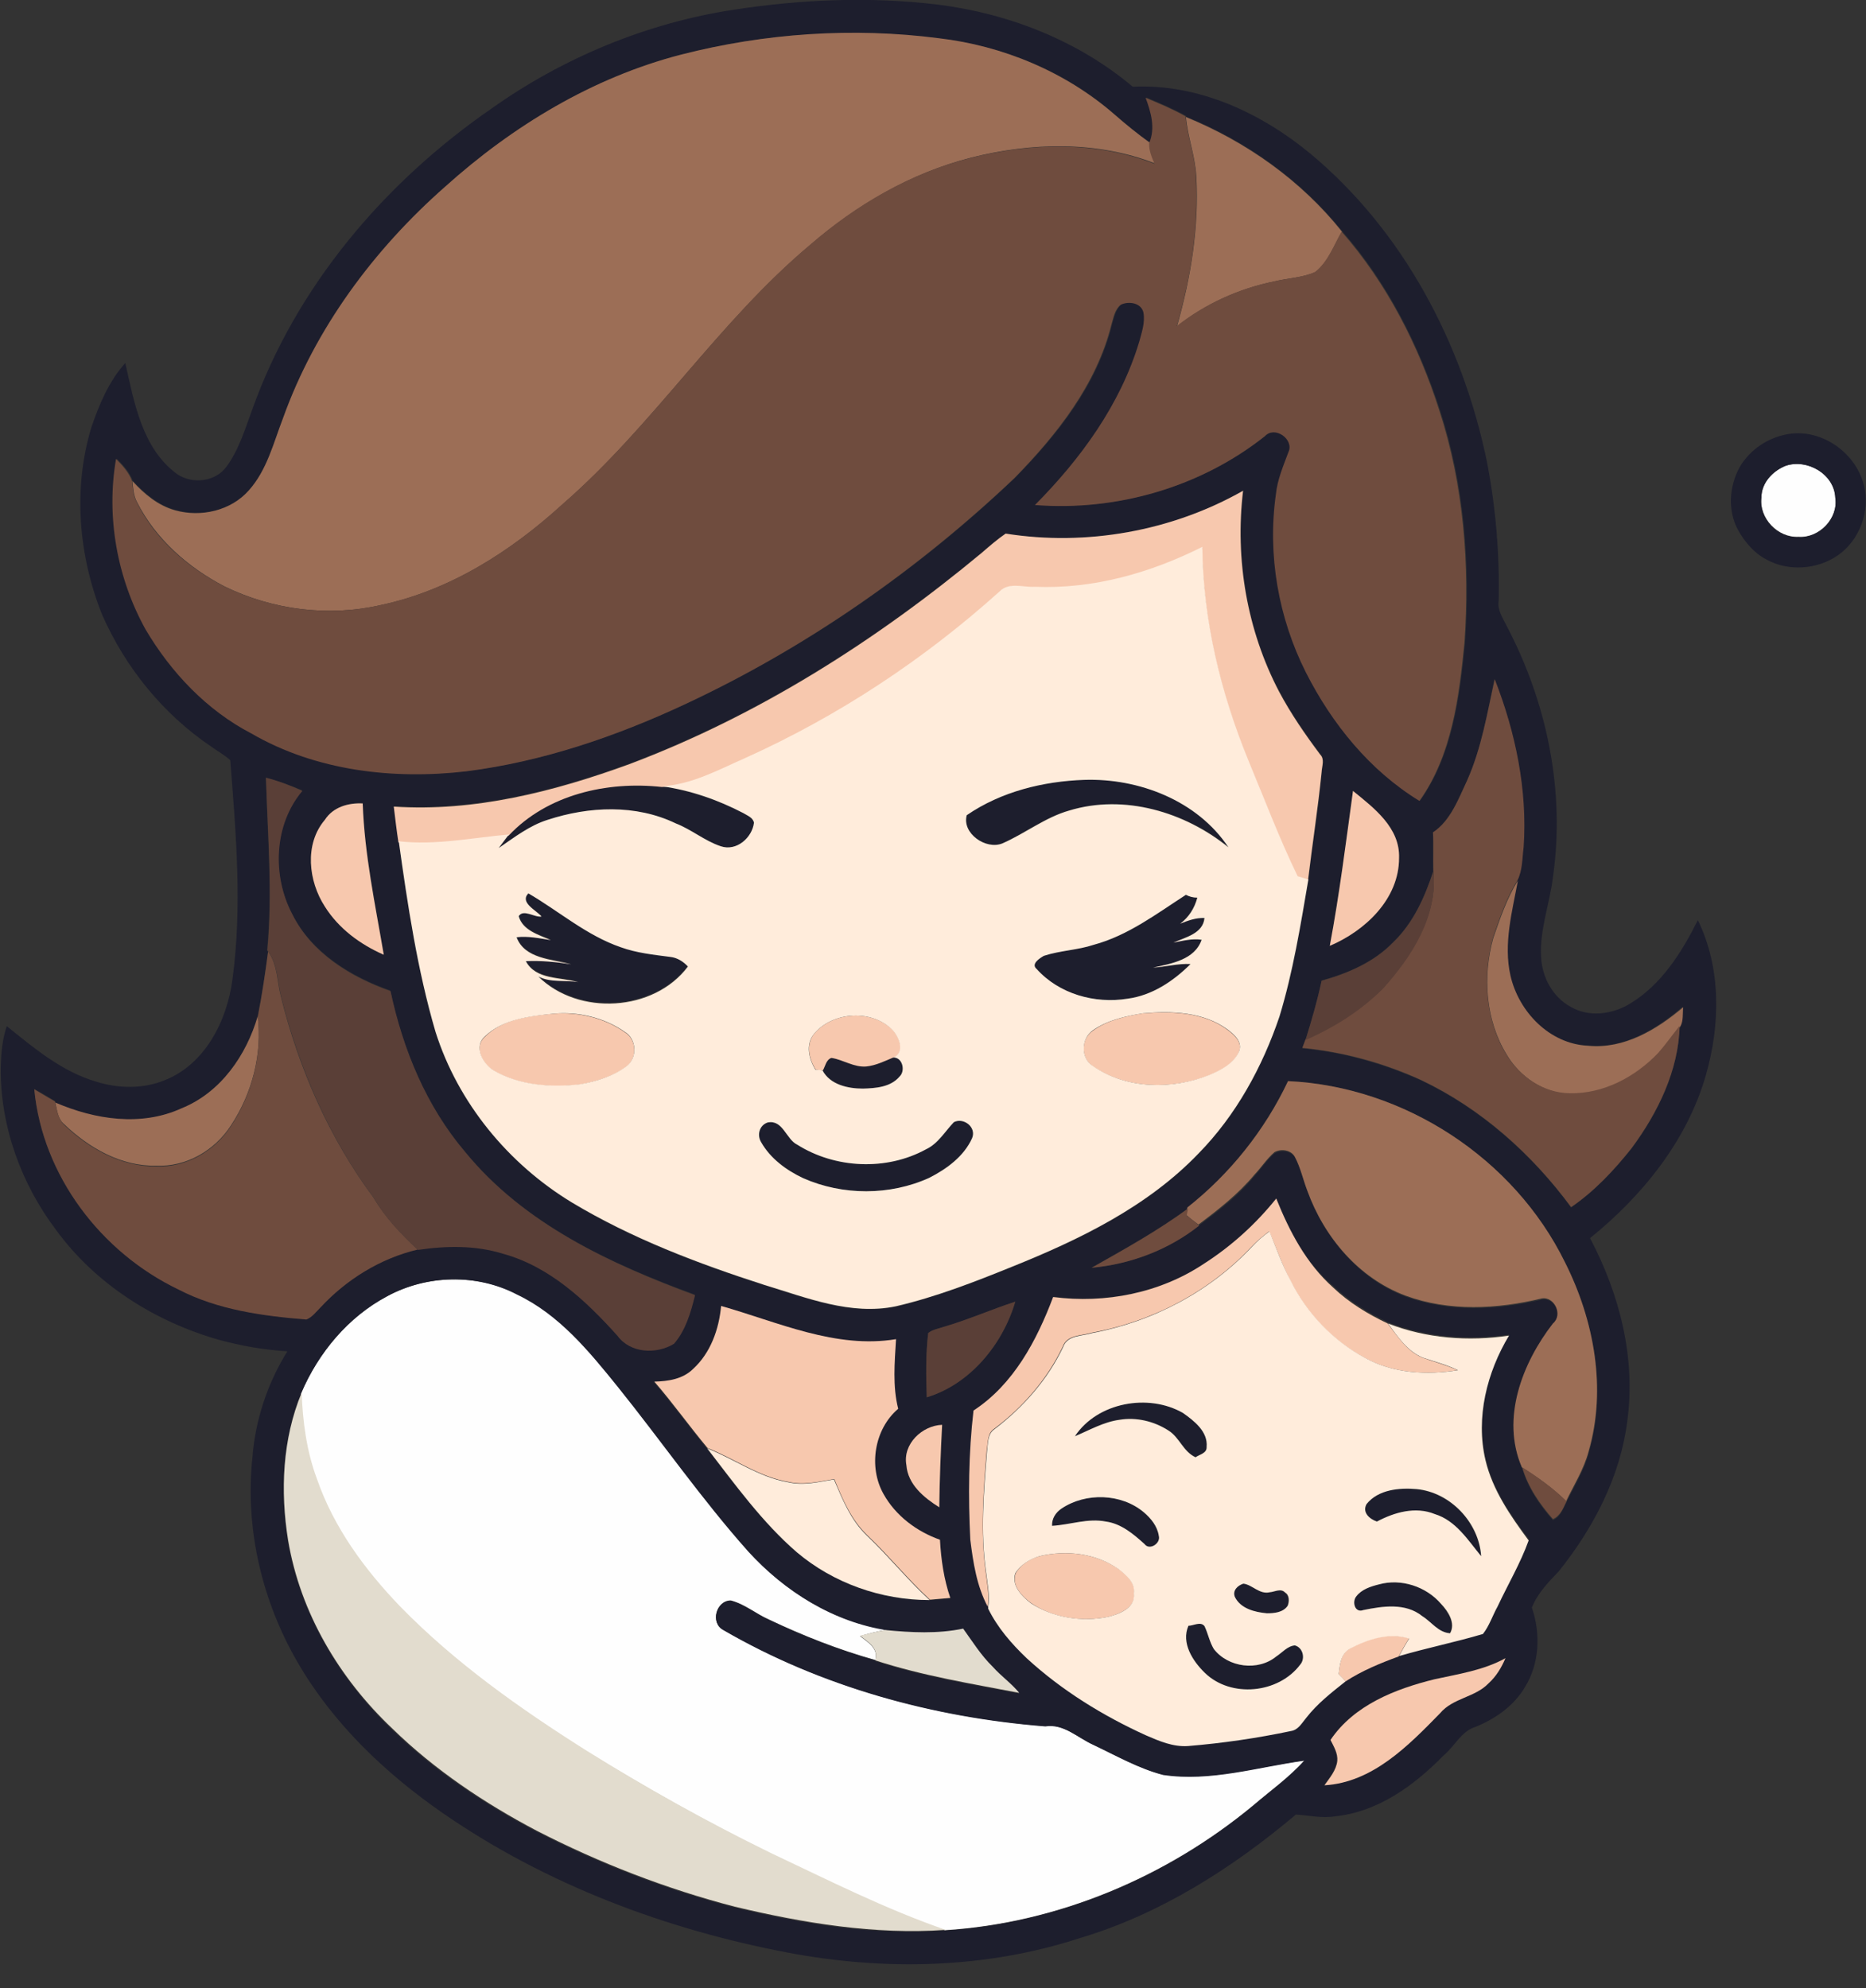 <?xml version="1.0" encoding="utf-8"?>
<!-- Generator: Adobe Illustrator 19.2.0, SVG Export Plug-In . SVG Version: 6.00 Build 0)  -->
<svg version="1.1" id="Layer_1" xmlns="http://www.w3.org/2000/svg" xmlns:xlink="http://www.w3.org/1999/xlink" x="0px" y="0px"
	 viewBox="0 0 522.7 557" style="enable-background:new 0 0 522.7 557;" xml:space="preserve">
<rect x="0" y="0" width="522.7" height="557" fill="#333333" stroke="none"/>
<style type="text/css">
	.st0{fill:#FEFEFE;}
	.st1{fill:#1D1E2D;}
	.st2{fill:#9C6E56;}
	.st3{fill:#6F4C3E;}
	.st4{fill:#E2DCCE;}
	.st5{fill:#F7C8AE;}
	.st6{fill:#FFECDB;}
	.st7{fill:#5A3F37;}
</style>
<path class="st0" d="M500.2,130.5c6-2.1,13.7,2.3,13.9,8.9c0.9,5.8-4.5,11.4-10.3,11c-5.8,0.3-11.1-5.2-10.4-11.1
	C493.4,135.3,496.5,132,500.2,130.5z"/>
<path class="st0" d="M108.4,363.2c11.1-6,25-6.4,36.4-0.7c11.8,5.6,20.2,15.9,28.2,25.8c12.3,15.3,23.6,31.5,36.6,46.2
	c10.2,11.3,23.9,19.9,39.1,22.1l-0.7,0.1c-2.4,0.4-4.7,1-7.1,1.7c2.2,1.7,5.2,3.4,4.3,6.7c-10.3-2.9-20.2-6.8-29.9-11.4
	c-3.6-1.6-6.7-4.3-10.6-5.3c-4.1,0-5.8,6.3-2.1,8.2c27.4,15.9,58.7,24.5,90.2,27c5.2-0.8,9,3.3,13.5,5.2c6.4,3.1,12.6,6.6,19.5,8.4
	c13.4,1.9,26.5-2.2,39.6-4c-4.2,4.7-9.4,8.4-14.2,12.5c-24.3,20.2-54.9,33.1-86.5,35.1c-16.9-5.8-32.9-13.8-48.9-21.5
	c-17.8-8.7-35.1-18.5-52-28.9c-18.5-11.7-36.5-24.5-51.9-40.2c-9.9-10.3-18.6-22.1-23.3-35.7c-2.8-7.8-4-16-4.3-24.2
	C89.2,379,97.5,369,108.4,363.2z"/>
<g>
	<g>
		<path class="st1" d="M205.7,2.7c18.9-2.9,38.1-3.7,57.1-1.4c19.8,2.5,39.2,10.1,54.5,23c18.3-0.9,35.9,7.3,49.7,18.7
			c26.1,21.7,42.7,53.3,49.5,86.3c2.5,12.9,3.6,26,3.3,39.1c-0.4,2.5,1.1,4.6,2.1,6.7c11.4,21.5,16.6,46.5,13.1,70.7
			c-0.9,7.5-3.8,14.8-3.3,22.5c0.3,5.6,3.3,11.1,8.3,13.8c5.1,3,11.7,2.1,16.6-0.9c8.8-5.3,14.5-14.4,19-23.4
			c6.6,13.5,6.3,29.4,2.2,43.6c-5.3,18.3-17.8,33.7-32.4,45.5c8.3,15.7,12.9,33.7,10.4,51.5c-2,15.5-9.5,29.8-19.2,41.9
			c-2.9,3-5.9,6.1-7.5,10.1c2.5,7.3,2.2,15.7-2,22.4c-3.1,5.2-8.3,8.8-13.7,11c-4.1,1.2-5.9,5.5-9.1,8.1c-8.2,8.4-18.4,15.8-30.4,17
			c-3.7,0.6-7.3-0.3-10.9-0.5c-17.8,15-38,27.9-60.5,34.6c-26.3,8.6-54.7,9.2-81.7,4.1c-34.3-6.5-67.8-19.1-96.6-39
			c-16.2-11.2-30.9-25.2-40.8-42.3c-10-17.2-14.8-37.5-12.7-57.4c0.8-10.5,4.2-20.8,9.8-29.8c-6.5-0.4-12.9-1.5-19.1-3.2
			c-18-5.1-34.6-15.6-45.7-30.8c-9.8-13-15.6-29-15.5-45.3c0.1-4,0.4-8,1.7-11.8c7.7,6.2,15.5,12.8,25.2,15.6c6.1,1.9,13,2,18.9-0.4
			c11.4-4.4,17.6-16.7,19.1-28.2c2.8-20.4,1-41.1-0.6-61.5c-1.6-1.5-3.5-2.5-5.3-3.8c-13.5-9.1-24.1-22.2-30.6-37
			c-6.6-16.5-8.2-35.3-3-52.5c2.2-6.4,4.9-12.9,9.5-18c2.5,11.1,4.7,24,14.6,31.2c4.3,2.8,10.6,2.1,13.7-2.1
			c3.5-4.7,5.2-10.5,7.2-15.9c12.3-34.6,37.1-63.8,67.1-84.5C157.7,16.2,181.2,6.4,205.7,2.7z M190.8,15.3
			c-24.7,6.4-47.1,20-66,36.9C104.9,69.8,88.5,91.9,79.4,117c-2.7,6.9-4.5,14.6-9.6,20.3c-5,5.7-13.4,7.7-20.6,5.6
			c-4.8-1.3-8.7-4.6-12-8.2c-0.9-2.4-2.7-4.4-4.5-6.2c-2.8,16.2,0.3,33.4,8.3,47.8c7.1,12,17.1,22.6,29.6,29.1
			c18.1,10.4,39.8,12.9,60.3,10.6c21.2-2.7,41.7-9.7,61-18.7c34.1-15.9,65.3-37.6,92.5-63.5c11.9-12.1,23-26.1,27.1-42.9
			c0.6-2,1-4.2,2.6-5.6c2.2-1.2,5.8-0.6,6.4,2.2c0.5,2.8-0.5,5.5-1.2,8.2c-5.3,17.6-16.4,32.8-29.2,45.7c22.9,1.8,46.4-5,64.4-19.3
			c2.8-3,8.3,0.9,6.6,4.5c-1.4,3.9-3.1,7.7-3.5,11.8c-2.4,17,0.7,34.6,8.4,49.9c7.3,14.4,17.9,27.5,31.8,36
			c9.1-12.8,11.1-29.1,12.6-44.3c1.5-21.9-0.2-44.1-7-65c-5.9-18.2-14.7-35.7-27.4-50.2c-11.5-14.3-26.8-25.2-43.7-32.1v-0.2
			c-3.6-2-7.4-3.6-11.2-5.2c1.5,4.1,2.8,8.5,1.2,12.8c-3.5-2.5-6.8-5.2-10-8c-13.7-12-31.2-19.2-49.2-21.3
			C238.9,7.7,214.2,9.3,190.8,15.3z M281.7,149.5c-2.4,1.5-4.5,3.4-6.6,5.2c-29.6,24.6-62.6,45.6-98.7,59.2
			c-21.1,7.7-43.4,13.4-66,11.9c0.4,3.3,0.8,6.7,1.3,10c2.5,18,5.2,36,10.3,53.4c6.3,19.9,20.4,36.9,38.2,47.8
			c16.8,10.1,35.3,17.1,53.9,23.1c11.9,3.6,24.2,8.6,36.8,6c11.2-2.6,21.9-6.8,32.6-11.1c18.9-7.6,37.9-16.8,52.2-31.7
			c10.5-10.7,17.9-24.2,22.7-38.4c3.9-12.5,5.9-25.5,8.1-38.4c1.2-10.1,2.8-20.1,3.8-30.3c0.1-1.6,0.9-3.5-0.4-4.9
			c-4.2-5.6-8.2-11.4-11.5-17.6c-9.1-17.1-12.4-37.1-10.1-56.3C328.3,148.9,304.3,153.1,281.7,149.5z M411,218.6
			c-2.5,5.3-4.7,11.2-9.6,14.7c0.2,3.6,0,7.1,0.1,10.7c-2.4,7.3-5.6,14.5-11.2,19.9c-5.4,5.6-12.7,8.8-20.1,10.8
			c-1.1,5.6-2.8,11.1-4.5,16.6c-0.3,0.8-0.6,1.6-0.9,2.4c11.5,1.1,22.8,4.3,33.3,9c16.8,8,31,20.7,42,35.6c6.5-4.5,12-10.4,17-16.6
			c7.3-9.9,13.1-21.7,13.4-34.2c0.9-1.6,0.6-3.6,0.8-5.4c-7.4,6.3-16.5,11.9-26.7,10.8c-10.7-0.5-19.4-9.6-21.7-19.7
			c-2-8.9,0.5-17.9,2.1-26.6c1.4-2.8,1.3-6.2,1.7-9.3c1.1-16-2.3-32.1-8.1-47C416.6,199.9,415,209.6,411,218.6z M74.5,217.9
			c0.4,16.1,1.9,32.2,0.3,48.3l0.3,0.4c-0.8,6.1-1.7,12.1-2.9,18.1c-3.2,11-10.4,21.4-21.3,25.9c-11.3,5.1-24.4,3.2-35.4-1.6
			l-0.1-0.5c-1.9-1.2-3.8-2.3-5.8-3.4c2.3,24.2,18.7,45.7,40.4,56.1c11.1,5.7,23.6,7.4,35.8,8.4c1.7-0.6,2.7-2.1,3.9-3.3
			c7.3-7.9,16.8-13.8,27.3-16.3c7.9-1.2,16.1-1.3,23.9,1.1c13.1,3.6,23.2,13.1,32,23c3.6,4.9,11,5.1,15.8,2.2
			c3.3-3.7,4.8-8.8,5.9-13.6c-23.8-8.7-47.9-19.9-64.3-40c-10.9-12.8-17.5-28.8-21-45.2c-11.1-3.9-22.1-10.7-27.5-21.5
			c-5.7-10.8-5.2-25,2.8-34.6C81.4,220.1,78,218.8,74.5,217.9z M379,221.6c-1.9,14.5-3.8,29-6.5,43.4c9.9-4.2,19.4-13.1,19.4-24.6
			C392.1,231.9,384.9,226.4,379,221.6z M91,229.7c-5.8,6.9-4.7,17.2,0,24.3c3.9,6.1,9.9,10.6,16.5,13.5c-2.3-14.1-5.4-28.1-5.9-42.4
			C97.6,224.9,93.3,226.1,91,229.7z M360.8,302.9c-6.6,13.8-16.3,26-28.1,35.7c-8.5,6.3-17.8,11.4-27,16.6c10.9-1,21.5-5,30.1-11.8
			c5.6-4.2,11.2-8.5,15.7-14c1.9-2.1,3.4-4.5,5.6-6.3c1.8-1,4.6-0.7,5.7,1.3c1.6,3,2.3,6.3,3.5,9.5c4.7,12.9,14.4,24.5,27.5,29.4
			c12.2,4.4,25.6,3.8,38.1,0.8c3.6-0.7,6.1,4.6,3.2,7c-8.7,11.1-14.7,26.6-8.7,40.3c1.6,5.5,4.9,10.3,8.6,14.5
			c2.1-0.9,2.8-3.1,3.8-5c2.2-4.6,5-9,6.3-14c5-17.6,1.5-36.8-6.6-52.9C424.2,324.5,393.3,304.4,360.8,302.9z M357.5,335.8
			c-5.7,7.1-12.4,13.3-20.1,18.2c-12.3,8.2-27.6,11.2-42.2,9.3c-4.6,12.2-11.1,24.4-22.3,31.8c-1.4,12-1.5,24.1-0.9,36.2
			c0.8,6.4,1.8,13.1,4.9,18.8v0.4c2.6,5.3,6.6,9.8,10.8,13.9c9.8,9,21.3,16.1,33.4,21.6c3.7,1.6,7.6,3.4,11.8,3
			c9.7-0.7,19.3-2.2,28.8-4.2c2-0.4,3-2.3,4.3-3.7c3-4,7.1-7.1,11-10.2c4.6-3,9.7-5.1,14.9-7l0.1-0.2c7.8-2.3,15.7-3.9,23.5-6.2
			c1.8-2.3,2.7-5.1,4.1-7.7c2.9-6.1,6.4-12.1,8.7-18.5c-5.1-6.8-10.2-14-12.1-22.5c-2.8-11.9,0.4-24.5,6.6-34.9
			c-11.3,1.7-23.2,0.8-33.9-3.4c-5.5-2.6-10.9-5.9-15.3-10.1C365.9,354,361.1,345.1,357.5,335.8z M108.4,363.2
			c-10.9,5.8-19.2,15.8-24,27.1c-5.4,13-5.9,27.5-3.8,41.3c3.4,20.3,14.4,38.8,29.1,52.9c11.9,11.6,25.8,20.9,40.4,28.6
			c17.7,9.1,36.3,16.3,55.5,21.3c19.3,4.7,39.2,7.9,59.1,6.5c31.6-2,62.2-14.9,86.5-35.1c4.8-4.1,10-7.8,14.2-12.5
			c-13.1,1.8-26.3,6-39.6,4c-6.9-1.8-13.1-5.4-19.5-8.4c-4.4-2-8.3-6-13.5-5.2c-31.5-2.5-62.8-11.1-90.2-27c-3.7-2-2-8.2,2.1-8.2
			c3.9,1,7,3.7,10.6,5.3c9.6,4.6,19.6,8.5,29.9,11.4v0.2c13.1,4.3,26.7,6.5,40.3,9.1c-2.2-2.7-5.1-4.7-7.4-7.3
			c-3.3-3.2-5.6-7.1-8.3-10.7c-7.2,1.5-14.6,1.1-21.8,0.4l0.7-0.1c-15.2-2.3-28.9-10.9-39.1-22.1c-13.1-14.7-24.3-30.9-36.6-46.2
			c-8-9.9-16.4-20.2-28.2-25.8C133.5,356.8,119.5,357.1,108.4,363.2z M264.2,371.8c-1.4,0.5-3,0.7-4.2,1.7c-0.7,6-0.6,12-0.4,18
			c12.2-3.7,21.3-14.9,24.8-26.8C277.7,366.9,271.1,369.8,264.2,371.8z M202,365.9c-0.6,6.5-3,13.2-8,17.7c-2.8,2.9-7,3.5-10.9,3.6
			c5.2,6,9.9,12.5,14.9,18.6c7.8,10.1,15.4,20.7,25.2,29.1c10.3,8.7,23.7,13.5,37.2,13.4c1.9-0.1,3.8-0.3,5.7-0.5
			c-1.8-5.3-2.6-10.8-2.9-16.3c-6.5-2.3-12.4-6.7-15.8-12.8c-4.3-7.6-2.6-18.2,4.1-23.9c-1.6-6.4-1-13-0.6-19.5
			C234.1,378.1,218,370.5,202,365.9z M253.9,410.5c0.4,5.4,4.9,9.2,9.3,11.9c0-7.7,0.3-15.4,0.8-23.1
			C258.3,399.4,252.8,404.6,253.9,410.5z M401.8,470.5c-10.9,2.6-22.5,7.2-29.1,16.9c0.8,1.9,2,3.8,1.9,5.9
			c-0.4,2.6-2.2,4.7-3.6,6.8c13.5-0.7,23.6-11,32.4-20.2c3.6-4.3,9.8-4.4,13.6-8.4c2.2-1.9,3.6-4.4,4.7-7
			C415.6,468,408.6,469,401.8,470.5z"/>
	</g>
	<g>
		<path class="st1" d="M501,121.6c9.3-1.5,18.8,5.2,21.1,14.3c1.9,7.2-1.2,15.5-7.3,19.7c-5.8,4-13.9,4.6-20.1,1.1
			c-3.4-1.8-6-4.9-7.9-8.3c-2.9-5.4-2.4-12.2,0.5-17.5C490.2,125.9,495.4,122.5,501,121.6z M500.2,130.5c-3.6,1.4-6.8,4.8-6.8,8.9
			c-0.8,5.9,4.5,11.4,10.4,11.1c5.8,0.4,11.2-5.2,10.3-11C513.8,132.8,506.2,128.5,500.2,130.5z"/>
	</g>
	<path class="st1" d="M270.8,228.4c9.6-6.6,21.4-9.5,33-10c15.3-0.4,31.6,5.9,40.4,18.9c-12.3-9.9-29.2-14.9-44.6-10.3
		c-6.8,1.9-12.4,6.3-18.7,9.2C276.2,238.2,269.4,233.5,270.8,228.4z"/>
	<path class="st1" d="M142.5,233.9c10.8-11.5,27.6-15.3,42.9-13.6c7.9,1.2,15.6,3.8,22.8,7.5c1.1,0.8,2.6,1.2,3,2.7
		c-0.5,4.3-4.9,8.1-9.3,6.6c-4.5-1.5-8.2-4.7-12.6-6.4c-11.2-5.4-24.3-4.8-35.9-1c-5.1,1.6-9.3,4.9-13.7,7.9
		C140.6,236.4,141.5,235.1,142.5,233.9z"/>
	<path class="st1" d="M148,250.3c8.6,5,16.3,11.8,25.9,14.9c4.5,1.6,9.2,2.1,13.8,2.7c2,0.2,3.7,1.3,5,2.7
		c-9.5,12.6-30.7,13.9-41.9,2.8c3.5,1.8,7.5,1,11.2,1.6c-5-1.5-11.9-0.6-14.7-5.9c4.3-0.2,8.5,0.2,12.7,0.9
		c-5.4-1.5-13.1-1.5-15.3-7.6c3.2-0.4,6.4,0.4,9.6,0.8c-3.4-1.4-7.8-2.7-9-6.7c1.3-2.1,4.4,0.5,6.4,0.1
		C150.2,255,145.5,252.9,148,250.3z"/>
	<path class="st1" d="M332.2,250.7c1,0.5,2,0.8,3.1,0.8c-0.7,2.9-2.4,5.4-4.8,7.3c2.2-0.8,4.4-1.6,6.8-1.6c-0.4,4.4-5.3,5.4-8.7,6.9
		c2.6-0.6,5.2-1.2,7.9-0.8c-1.9,5.6-8.5,6.7-13.6,7.8c3.5-0.1,7-1.1,10.5-1c-4.7,4.8-10.8,8.8-17.6,9.7c-9.2,1.5-19.2-1.3-25.5-8.3
		c-1.7-1.4,0.8-3,2-3.7c4.5-1.5,9.4-1.6,14-3.1C316,262.2,323.9,256,332.2,250.7z"/>
	<path class="st1" d="M230.5,299.9c0.7-1.2,0.9-3.1,2.4-3.5c3.3,0.5,6.3,2.8,9.8,2.4c2.6-0.3,5-1.5,7.5-2.5c2.7-0.2,3.6,3.6,1.9,5.3
		c-2.5,3-6.7,3.3-10.3,3.4C237.6,305,232.7,303.9,230.5,299.9z"/>
	<path class="st1" d="M215,314.5c4.3-0.9,5.1,4.6,8.3,6.2c10.6,6.7,25,7.4,36.1,1.3c3.4-1.6,5.3-5,7.8-7.6c2.8-1.3,6.5,1.5,5.1,4.5
		c-2.3,5.1-7.2,8.6-12,11.1c-11,5-24.2,5-35.3,0.1c-4.7-2.3-9.2-5.5-11.8-10.1C212,318,212.7,315.3,215,314.5z"/>
	<path class="st1" d="M301.1,402.4c6.3-9.5,20.5-12,30.3-6.6c3.2,2.2,7,5.2,6.6,9.5c0.1,1.8-2,2.1-3.1,2.9c-3.4-1.5-4.5-5.6-7.6-7.5
		c-4-2.5-9-3.7-13.7-3C309.2,398.3,305.2,400.7,301.1,402.4z"/>
	<path class="st1" d="M382.8,421.4c3.2-4.1,9.1-4.6,14-4.1c9.5,0.9,17.4,9.4,18.1,18.8c-3.8-4.5-7.1-10-13-11.8
		c-5.4-2.2-11.3-0.5-16.2,2.1C383.6,425.7,381.6,423.8,382.8,421.4z"/>
	<path class="st1" d="M297.3,422.7c6.8-4.7,16.8-4.4,23.1,1.1c2,1.6,3.8,3.9,4.2,6.6c0.6,2.1-2.5,4.2-4,2.3
		c-3.1-2.8-6.5-5.7-10.8-6.3c-5.1-1-10.1,0.9-15.1,1.2C294.6,425.5,295.6,423.8,297.3,422.7z"/>
	<path class="st1" d="M348.3,443.7c2.5,0.3,4.6,3.1,7.3,2.5c1.4-0.1,3.1-1.2,4.3,0.1c1.2,0.7,1.2,2.5,0.7,3.7
		c-1.3,1.9-3.8,2.1-5.8,2.1c-3.4-0.3-7.4-1.3-9-4.6C345.2,445.5,346.7,444.2,348.3,443.7z"/>
	<path class="st1" d="M386.3,443.9c6.2-1.7,13.2,0.6,17.3,5.5c1.9,2.1,4.1,5.4,2.5,8.2c-3.3-0.2-5.2-3.2-7.8-4.8
		c-4.7-3.8-11.1-2.8-16.5-1.7c-2.3,0.9-3.2-2.3-2-3.8C381.4,445.4,383.9,444.5,386.3,443.9z"/>
	<path class="st1" d="M332.9,455.5c1.4,0,3.4-1.3,4.6,0.1c1,2.1,1.3,4.4,2.6,6.4c4,5.2,12.4,6.3,17.5,2.1c1.7-1.1,3.1-2.9,5.2-3.1
		c2.3,0.6,3,3.7,1.5,5.4c-6.1,8.1-19.4,9.4-26.7,2.3C334.1,465.4,330.8,460.3,332.9,455.5z"/>
</g>
<g>
	<path class="st2" d="M190.8,15.3c23.4-6,48.1-7.7,72.1-4.6c18,2.1,35.5,9.4,49.2,21.3c3.2,2.8,6.5,5.5,10,8c-0.1,2,0.7,4,1.5,5.8
		c-16.4-6.4-34.8-5.9-51.7-1.6C255.1,48.5,240,57.4,227,68.6c-25.8,21.6-44,50.6-69.4,72.7c-14.4,13.1-31.5,24.1-50.8,28.2
		c-14.7,3.4-30.4,1.4-43.9-5.2C52.7,159,43.6,151,38.4,140.7c-1-1.8-1.1-3.9-1.3-5.9c3.3,3.6,7.2,6.9,12,8.2
		c7.2,2,15.6,0.1,20.6-5.6c5.1-5.7,6.9-13.3,9.6-20.3c9-25.1,25.4-47.2,45.4-64.8C143.6,35.3,166,21.7,190.8,15.3z"/>
	<path class="st2" d="M335.1,49.4c-0.3-5.7-2.4-11-2.9-16.6c16.9,6.9,32.3,17.8,43.7,32.1c-2.3,3.9-3.8,8.5-7.4,11.3
		c-3.5,1.6-7.6,1.7-11.3,2.6c-10,2-19.5,6.3-27.5,12.6C333.6,77.8,335.9,63.5,335.1,49.4z"/>
	<path class="st2" d="M418.3,262.8c1.9-5.5,3.8-11.1,6.9-16.1c-1.6,8.7-4.1,17.7-2.1,26.6c2.3,10.2,11,19.2,21.7,19.7
		c10.1,1,19.3-4.5,26.7-10.8c-0.2,1.8,0.1,3.8-0.8,5.4c-2,2.5-3.9,5.1-6,7.6c-6.4,6.7-15.4,11.5-24.8,11.3
		c-7.4-0.1-14.2-4.8-17.9-11.1C416.1,285.7,415.3,273.5,418.3,262.8z"/>
	<path class="st2" d="M72.2,284.7c1.3,10.6-1.6,21.7-7.5,30.6c-4.5,7-12.5,11.7-21,11.3c-9.8,0.2-18.8-5-25.7-11.6
		c-1.8-1.5-2-3.9-2.5-6.1c11.1,4.8,24.1,6.8,35.4,1.6C61.8,306.1,69,295.7,72.2,284.7z"/>
	<path class="st2" d="M360.8,302.9c32.5,1.5,63.3,21.6,77.6,50.8c8.1,16.1,11.7,35.3,6.6,52.9c-1.3,5-4.1,9.4-6.3,14
		c-3.7-3.7-8-6.7-12.4-9.5c-5.9-13.7,0.1-29.2,8.7-40.3c2.9-2.4,0.4-7.7-3.2-7c-12.4,3-25.9,3.7-38.1-0.8
		c-13.1-4.9-22.8-16.4-27.5-29.4c-1.2-3.1-1.9-6.5-3.5-9.5c-1.1-2-3.9-2.3-5.7-1.3c-2.1,1.8-3.7,4.3-5.6,6.3
		c-4.5,5.4-10.1,9.8-15.7,14c-1.2-0.9-2.4-1.8-3.5-2.8c0.1-0.5,0.3-1.5,0.4-2C344.5,328.9,354.3,316.7,360.8,302.9z"/>
</g>
<g>
	<path class="st3" d="M320.9,27.4c3.8,1.6,7.6,3.2,11.2,5.2v0.2c0.5,5.6,2.7,11,2.9,16.6c0.8,14.2-1.4,28.4-5.4,42
		c8-6.3,17.5-10.6,27.5-12.6c3.7-0.9,7.8-1,11.3-2.6c3.6-2.9,5.2-7.4,7.4-11.3c12.7,14.5,21.6,32,27.4,50.2c6.8,20.9,8.5,43.2,7,65
		c-1.5,15.2-3.5,31.5-12.6,44.3c-13.9-8.5-24.5-21.6-31.8-36c-7.7-15.3-10.8-32.9-8.4-49.9c0.4-4.1,2.1-8,3.5-11.8
		c1.7-3.6-3.8-7.5-6.6-4.5c-18,14.3-41.5,21.1-64.4,19.3c12.8-12.9,23.9-28.1,29.2-45.7c0.7-2.6,1.7-5.4,1.2-8.2
		c-0.6-2.8-4.2-3.3-6.4-2.2c-1.7,1.4-2,3.6-2.6,5.6c-4.2,16.8-15.3,30.8-27.1,42.9c-27.2,25.8-58.4,47.6-92.5,63.5
		c-19.3,9-39.8,16-61,18.7c-20.5,2.4-42.2-0.1-60.3-10.6c-12.5-6.5-22.5-17.1-29.6-29.1c-8-14.4-11.1-31.6-8.3-47.8
		c1.8,1.8,3.6,3.8,4.5,6.2c0.2,2,0.3,4.1,1.3,5.9c5.1,10.4,14.3,18.3,24.5,23.6c13.5,6.6,29.3,8.6,43.9,5.2
		c19.3-4.1,36.4-15,50.8-28.2c25.4-22,43.6-51,69.4-72.7c12.9-11.2,28.1-20.1,44.8-24.3c16.9-4.3,35.3-4.8,51.7,1.6
		c-0.8-1.9-1.6-3.8-1.5-5.8C323.7,35.9,322.4,31.4,320.9,27.4z"/>
	<path class="st3" d="M411,218.6c4-9,5.6-18.8,7.7-28.3c5.8,14.8,9.2,31,8.1,47c-0.4,3.1-0.3,6.5-1.7,9.3c-3.1,4.9-5,10.6-6.9,16.1
		c-2.9,10.7-2.2,22.9,3.6,32.5c3.7,6.3,10.4,11,17.9,11.1c9.5,0.2,18.4-4.6,24.8-11.3c2.1-2.4,4-5.1,6-7.6
		c-0.3,12.5-6.1,24.3-13.4,34.2c-4.9,6.2-10.4,12.1-17,16.6c-11-14.9-25.2-27.6-42-35.6c-10.5-4.8-21.8-7.9-33.3-9
		c0.3-0.8,0.6-1.6,0.9-2.4c7.9-3.6,15.5-8.2,21.7-14.4c8-9,15.4-20.3,14.1-32.9c-0.1-3.6,0.1-7.2-0.1-10.7
		C406.4,229.9,408.5,223.9,411,218.6z"/>
	<path class="st3" d="M75.1,266.6c2.7,3.7,2.5,8.5,3.6,12.7c5,20.1,13.5,39.5,25.9,56.2c3.3,5.6,7.7,10.2,12.4,14.6
		c-10.5,2.5-20,8.4-27.3,16.3c-1.2,1.2-2.3,2.7-3.9,3.3c-12.3-1-24.8-2.7-35.8-8.4c-21.7-10.4-38.1-31.9-40.4-56.1
		c1.9,1.1,3.8,2.3,5.8,3.4l0.1,0.5c0.5,2.1,0.8,4.5,2.5,6.1c6.9,6.6,15.9,11.7,25.7,11.6c8.4,0.4,16.5-4.3,21-11.3
		c5.9-8.9,8.8-20,7.5-30.6C73.4,278.8,74.3,272.7,75.1,266.6z"/>
	<path class="st3" d="M305.8,355.2c9.2-5.2,18.4-10.3,27-16.6c-0.1,0.5-0.3,1.5-0.4,2c1.2,0.9,2.4,1.8,3.5,2.8
		C327.3,350.2,316.7,354.2,305.8,355.2z"/>
	<path class="st3" d="M426.4,411.1c4.4,2.8,8.7,5.9,12.4,9.5c-0.9,1.9-1.7,4.1-3.8,5C431.3,421.4,428,416.6,426.4,411.1z"/>
</g>
<g>
	<path class="st4" d="M80.7,431.5c-2.2-13.7-1.6-28.3,3.8-41.3c0.3,8.2,1.4,16.5,4.3,24.2c4.7,13.6,13.4,25.4,23.3,35.7
		c15.3,15.7,33.4,28.5,51.9,40.2c16.8,10.5,34.2,20.2,52,28.9c16.1,7.6,32.1,15.7,48.9,21.5c-19.9,1.4-39.8-1.9-59.1-6.5
		c-19.2-5-37.8-12.2-55.5-21.3c-14.6-7.7-28.5-17-40.4-28.6C95,470.2,84.1,451.8,80.7,431.5z"/>
	<path class="st4" d="M248,456.7c7.2,0.7,14.6,1.1,21.8-0.4c2.6,3.6,5,7.5,8.3,10.7c2.3,2.6,5.2,4.6,7.4,7.3
		c-13.5-2.6-27.1-4.8-40.3-9.1V465c0.9-3.3-2.1-5-4.3-6.7C243.3,457.7,245.6,457.1,248,456.7z"/>
</g>
<g>
	<path class="st5" d="M281.7,149.5c22.6,3.6,46.6-0.7,66.5-12c-2.3,19.2,1.1,39.1,10.1,56.3c3.3,6.2,7.3,12,11.5,17.6
		c1.3,1.3,0.5,3.2,0.4,4.9c-1,10.1-2.6,20.2-3.8,30.3c-0.7-0.2-2.2-0.7-3-0.9c-5.1-10.5-9.2-21.5-13.7-32.2
		c-7.8-19.1-12.8-39.5-13-60.1c-14.5,7.3-30.7,11.9-47,11.2c-3.2,0.2-7.2-1.5-9.7,1.3c-21.2,19.1-45.3,35-71.3,46.7
		c-7.5,3.4-14.9,7.5-23.3,7.9c-15.3-1.7-32.1,2.1-42.9,13.6c-10.3,0.9-20.5,3.1-30.9,1.9c-0.5-3.3-0.9-6.7-1.3-10
		c22.6,1.5,44.9-4.2,66-11.9c36.1-13.6,69.1-34.6,98.7-59.2C277.3,152.9,279.4,151.1,281.7,149.5z"/>
	<path class="st5" d="M379,221.6c5.9,4.8,13.2,10.3,12.9,18.8c0,11.5-9.5,20.4-19.4,24.6C375.2,250.6,377,236.1,379,221.6z"/>
	<path class="st5" d="M91,229.7c2.3-3.6,6.6-4.8,10.6-4.6c0.5,14.3,3.5,28.3,5.9,42.4c-6.6-2.9-12.6-7.3-16.5-13.5
		C86.4,246.9,85.2,236.5,91,229.7z"/>
	<path class="st5" d="M155.2,284c6.9-0.5,14.2,1.2,19.8,5.2c3.4,2,3.6,7.4,0.4,9.7c-3.8,2.8-8.4,4.1-13,5
		c-8.1,0.9-16.9,0.3-24.1-3.9c-3.1-1.8-5.7-6.6-2.5-9.5C140.9,285.4,148.4,284.6,155.2,284z"/>
	<path class="st5" d="M320.2,283.9c8-0.6,16.9-0.4,23.6,4.6c1.9,1.4,4.3,3.5,3.3,6.1c-1.4,3.5-5.1,5.3-8.4,6.7
		c-10.4,4-23.1,3.9-32.5-2.5c-3.5-2.2-3.5-7.7-0.1-10C310.2,285.8,315.3,284.7,320.2,283.9z"/>
	<path class="st5" d="M228,289.7c5.3-6.4,16.5-7,22.3-0.9c1.7,2,3.4,6.3-0.1,7.5c-2.4,1-4.8,2.2-7.5,2.5c-3.5,0.3-6.5-1.9-9.8-2.4
		c-1.5,0.5-1.7,2.3-2.4,3.5c-0.5,0-1.5-0.1-2-0.2C226.6,296.7,225.7,292.7,228,289.7z"/>
	<path class="st5" d="M357.5,335.8c3.7,9.2,8.4,18.2,15.9,24.9c4.5,4.3,9.8,7.5,15.3,10.1c2.8,3.6,5.4,7.8,9.8,9.6
		c3.3,1.2,6.6,2,9.8,3.5c-8.7,1.4-18,0.9-25.9-3.4c-9.1-4.8-16.5-12.6-21-21.8c-2.3-4.4-3.9-9.2-5.9-13.7c-1.7,1.3-3.4,2.7-4.9,4.3
		c-11.8,12.6-27.8,21-44.8,24.1c-2.8,0.9-6.9,0.5-8.1,3.9c-4.3,9.1-11.2,17-19.2,23c-2,1.3-1.7,3.9-2.1,6c-0.9,11.3-1.8,22.7-0.3,34
		c0.4,3.3,1.1,6.6,0.6,9.9c-3.1-5.8-4.1-12.4-4.9-18.8c-0.6-12.1-0.5-24.2,0.9-36.2c11.2-7.3,17.7-19.6,22.3-31.8
		c14.6,1.9,29.9-1.1,42.2-9.3C345,349.1,351.8,342.9,357.5,335.8z"/>
	<path class="st5" d="M202,365.9c15.9,4.5,32.1,12.1,49,9.3c-0.4,6.5-1,13.2,0.6,19.5c-6.7,5.7-8.4,16.3-4.1,23.9
		c3.4,6.1,9.3,10.5,15.8,12.8c0.3,5.5,1.1,11.1,2.9,16.3c-1.9,0.2-3.8,0.3-5.7,0.5c-6.2-5.7-11.5-12.3-17.6-18.1
		c-4.5-4.3-6.9-10.1-9.2-15.7c-4.2,0.7-8.6,1.8-12.8,0.8c-8.3-1.4-15.1-6.5-22.7-9.5c-5.1-6.1-9.7-12.6-14.9-18.6
		c3.9-0.1,8-0.7,10.9-3.6C199,379.1,201.4,372.5,202,365.9z"/>
	<path class="st5" d="M253.9,410.5c-1.1-5.9,4.4-11.1,10-11.3c-0.4,7.7-0.7,15.4-0.8,23.1C258.8,419.6,254.3,415.9,253.9,410.5z"/>
	<path class="st5" d="M291.2,436c7.5-1.8,15.9-0.8,22.3,3.7c2,1.6,4.6,3.7,4.2,6.7c0.5,4-4.1,5.8-7.2,6.6
		c-7.3,1.5-15.4,0.4-21.6-3.8c-2.6-1.9-5.6-4.9-4.4-8.4C285.9,438.4,288.5,436.7,291.2,436z"/>
	<path class="st5" d="M378.2,461.8c4.9-2.7,11-4.6,16.5-2.8c-1,1.6-1.9,3.2-2.8,4.9l-0.1,0.2c-5.2,1.9-10.3,4-14.9,7
		c-0.5-0.5-1.5-1.6-1.9-2.1C375.3,466.3,375.6,463.2,378.2,461.8z"/>
	<path class="st5" d="M401.8,470.5c6.8-1.5,13.7-2.5,19.9-5.9c-1.1,2.6-2.6,5.1-4.7,7c-3.8,4-10,4.1-13.6,8.4
		c-8.9,9.1-18.9,19.4-32.4,20.2c1.5-2.1,3.3-4.2,3.6-6.8c0.2-2.2-1-4.1-1.9-5.9C379.3,477.7,390.9,473.2,401.8,470.5z"/>
</g>
<g>
	<g>
		<path class="st6" d="M289.8,164.4c16.4,0.7,32.5-3.9,47-11.2c0.2,20.7,5.2,41.1,13,60.1c4.5,10.8,8.6,21.7,13.7,32.2
			c0.8,0.2,2.2,0.7,3,0.9c-2.2,12.9-4.3,25.9-8.1,38.4c-4.8,14.2-12.2,27.7-22.7,38.4c-14.3,14.9-33.3,24.1-52.2,31.7
			c-10.6,4.3-21.4,8.5-32.6,11.1c-12.6,2.6-24.9-2.4-36.8-6c-18.6-6-37.1-13-53.9-23.1c-17.8-10.8-31.9-27.9-38.2-47.8
			c-5.1-17.4-7.8-35.5-10.3-53.4c10.3,1.2,20.6-1,30.9-1.9c-1,1.2-1.9,2.5-2.9,3.8c4.4-3,8.6-6.3,13.7-7.9c11.6-3.8,24.7-4.4,35.9,1
			c4.4,1.7,8.1,4.9,12.6,6.4c4.4,1.5,8.8-2.4,9.3-6.6c-0.3-1.5-1.9-2-3-2.7c-7.1-3.7-14.8-6.4-22.8-7.5c8.4-0.5,15.8-4.6,23.3-7.9
			c26-11.7,50.1-27.6,71.3-46.7C282.6,163,286.6,164.6,289.8,164.4z M270.8,228.4c-1.4,5.1,5.4,9.8,10,7.9c6.4-2.8,12-7.3,18.7-9.2
			c15.4-4.7,32.4,0.4,44.6,10.3c-8.7-13.1-25.1-19.4-40.4-18.9C292.2,218.9,280.4,221.8,270.8,228.4z M148,250.3
			c-2.5,2.6,2.2,4.7,3.7,6.5c-2,0.3-5.1-2.2-6.4-0.1c1.1,4,5.6,5.2,9,6.7c-3.2-0.5-6.4-1.2-9.6-0.8c2.3,6.1,9.9,6.1,15.3,7.6
			c-4.2-0.7-8.5-1.1-12.7-0.9c2.8,5.3,9.7,4.4,14.7,5.9c-3.8-0.7-7.7,0.2-11.2-1.6c11.2,11.1,32.4,9.9,41.9-2.8
			c-1.3-1.4-3-2.5-5-2.7c-4.6-0.6-9.4-1.1-13.8-2.7C164.3,262.1,156.6,255.3,148,250.3z M332.2,250.7c-8.2,5.3-16.2,11.4-25.8,14
			c-4.5,1.5-9.4,1.6-14,3.1c-1.2,0.7-3.7,2.3-2,3.7c6.3,7,16.3,9.8,25.5,8.3c6.8-0.9,12.8-4.9,17.6-9.7c-3.6-0.2-7,0.8-10.5,1
			c5.1-1.1,11.7-2.2,13.6-7.8c-2.7-0.4-5.3,0.3-7.9,0.8c3.3-1.5,8.3-2.5,8.7-6.9c-2.4-0.1-4.6,0.7-6.8,1.6c2.4-1.8,4-4.3,4.8-7.3
			C334.2,251.5,333.1,251.2,332.2,250.7z M155.2,284c-6.7,0.7-14.3,1.5-19.4,6.4c-3.2,2.9-0.5,7.7,2.5,9.5c7.2,4.2,16,4.8,24.1,3.9
			c4.6-0.8,9.2-2.2,13-5c3.2-2.3,3-7.7-0.4-9.7C169.3,285.1,162,283.4,155.2,284z M320.2,283.9c-4.9,0.8-10,1.9-14.1,4.8
			c-3.3,2.3-3.4,7.9,0.1,10c9.4,6.5,22.1,6.6,32.5,2.5c3.3-1.4,6.9-3.2,8.4-6.7c1-2.6-1.4-4.7-3.3-6.1
			C337.1,283.5,328.2,283.2,320.2,283.9z M228,289.7c-2.4,3-1.4,7,0.4,10c0.5,0,1.5,0.1,2,0.2c2.1,4,7.1,5.1,11.3,5.1
			c3.6-0.1,7.8-0.4,10.3-3.4c1.7-1.6,0.8-5.5-1.9-5.3c3.5-1.3,1.8-5.5,0.1-7.5C244.5,282.7,233.3,283.3,228,289.7z M215,314.5
			c-2.3,0.8-3,3.5-1.8,5.5c2.6,4.6,7.1,7.9,11.8,10.1c11.1,4.9,24.3,4.9,35.3-0.1c4.9-2.5,9.7-6,12-11.1c1.3-3.1-2.4-5.9-5.1-4.5
			c-2.5,2.6-4.4,6-7.8,7.6c-11.1,6.1-25.5,5.4-36.1-1.3C220.2,319.2,219.3,313.6,215,314.5z"/>
	</g>
	<g>
		<path class="st6" d="M350.7,349.3c1.5-1.6,3.1-3,4.9-4.3c1.9,4.6,3.5,9.3,5.9,13.7c4.5,9.2,12,17,21,21.8
			c7.8,4.3,17.2,4.8,25.9,3.4c-3.1-1.5-6.5-2.4-9.8-3.5c-4.4-1.8-7.1-5.9-9.8-9.6c10.7,4.2,22.6,5.1,33.9,3.4
			c-6.2,10.3-9.4,23-6.6,34.9c2,8.4,7,15.6,12.1,22.5c-2.3,6.4-5.8,12.3-8.7,18.5c-1.4,2.5-2.3,5.4-4.1,7.7
			c-7.7,2.3-15.7,3.9-23.5,6.2c0.9-1.7,1.8-3.3,2.8-4.9c-5.5-1.8-11.6,0.2-16.5,2.8c-2.6,1.4-2.9,4.5-3.2,7.1
			c0.5,0.5,1.5,1.6,1.9,2.1c-3.9,3.1-7.9,6.2-11,10.2c-1.2,1.4-2.2,3.4-4.3,3.7c-9.5,2-19.1,3.4-28.8,4.2c-4.2,0.3-8.1-1.4-11.8-3
			c-12.1-5.5-23.6-12.6-33.4-21.6c-4.3-4.1-8.2-8.6-10.8-13.9v-0.4c0.5-3.3-0.2-6.6-0.6-9.9c-1.6-11.3-0.6-22.7,0.3-34
			c0.3-2.1,0.1-4.7,2.1-6c8-6.1,14.9-13.9,19.2-23c1.2-3.4,5.3-3,8.1-3.9C322.9,370.3,338.9,361.9,350.7,349.3z M301.1,402.4
			c4.1-1.7,8-4,12.5-4.6c4.7-0.8,9.7,0.4,13.7,3c3.1,1.9,4.1,5.9,7.6,7.5c1.1-0.8,3.2-1.1,3.1-2.9c0.4-4.3-3.5-7.3-6.6-9.5
			C321.7,390.3,307.4,392.9,301.1,402.4z M382.8,421.4c-1.3,2.3,0.8,4.2,2.9,4.9c4.9-2.6,10.8-4.3,16.2-2.1c5.9,1.8,9.3,7.3,13,11.8
			c-0.6-9.4-8.6-17.9-18.1-18.8C392,416.8,386.1,417.3,382.8,421.4z M297.3,422.7c-1.6,1.1-2.7,2.8-2.6,4.8c5.1-0.3,10-2.2,15.1-1.2
			c4.3,0.6,7.7,3.5,10.8,6.3c1.4,1.9,4.6-0.2,4-2.3c-0.4-2.7-2.2-4.9-4.2-6.6C314.1,418.4,304.1,418.1,297.3,422.7z M291.2,436
			c-2.7,0.8-5.3,2.4-6.8,4.8c-1.1,3.5,1.9,6.5,4.4,8.4c6.3,4.1,14.4,5.3,21.6,3.8c3.2-0.8,7.7-2.5,7.2-6.6c0.4-3-2.1-5-4.2-6.7
			C307.1,435.2,298.7,434.2,291.2,436z M348.3,443.7c-1.6,0.5-3.1,1.9-2.4,3.7c1.6,3.3,5.6,4.3,9,4.6c2,0,4.5-0.2,5.8-2.1
			c0.5-1.2,0.5-3-0.7-3.7c-1.2-1.3-2.9-0.2-4.3-0.1C352.8,446.8,350.8,444,348.3,443.7z M386.3,443.9c-2.4,0.6-4.9,1.4-6.4,3.4
			c-1.2,1.5-0.4,4.7,2,3.8c5.4-1.1,11.8-2.1,16.5,1.7c2.6,1.6,4.5,4.6,7.8,4.8c1.6-2.8-0.5-6.1-2.5-8.2
			C399.5,444.5,392.5,442.2,386.3,443.9z M332.9,455.5c-2.1,4.8,1.2,9.9,4.6,13.2c7.3,7.1,20.6,5.8,26.7-2.3
			c1.5-1.7,0.8-4.8-1.5-5.4c-2.1,0.2-3.5,2-5.2,3.1c-5.1,4.2-13.5,3.1-17.5-2.1c-1.2-2-1.6-4.3-2.6-6.4
			C336.3,454.2,334.3,455.5,332.9,455.5z"/>
	</g>
	<path class="st6" d="M198.1,405.8c7.6,3,14.5,8.1,22.7,9.5c4.3,1,8.6-0.1,12.8-0.8c2.4,5.6,4.7,11.4,9.2,15.7
		c6.1,5.8,11.4,12.4,17.6,18.1c-13.5,0-26.9-4.7-37.2-13.4C213.5,426.5,205.9,415.9,198.1,405.8z"/>
</g>
<g>
	<path class="st7" d="M74.5,217.9c3.5,0.9,6.9,2.2,10.2,3.7c-8,9.5-8.5,23.8-2.8,34.6c5.4,10.9,16.4,17.6,27.5,21.5
		c3.5,16.4,10,32.3,21,45.2c16.4,20,40.5,31.2,64.3,40c-1.2,4.8-2.6,9.8-5.9,13.6c-4.9,3-12.2,2.7-15.8-2.2c-8.8-9.8-19-19.4-32-23
		c-7.7-2.4-15.9-2.3-23.9-1.1c-4.7-4.3-9.2-9-12.4-14.6c-12.4-16.7-20.8-36.1-25.9-56.2c-1.1-4.2-0.9-9-3.6-12.7l-0.3-0.4
		C76.4,250.1,75,234,74.5,217.9z"/>
	<path class="st7" d="M390.3,264c5.6-5.4,8.8-12.6,11.2-19.9c1.3,12.6-6,23.9-14.1,32.9c-6.2,6.2-13.7,10.9-21.7,14.4
		c1.7-5.5,3.3-11,4.5-16.6C377.6,272.7,384.9,269.6,390.3,264z"/>
	<path class="st7" d="M264.2,371.8c6.9-2,13.4-4.9,20.2-7.1c-3.5,11.9-12.6,23.1-24.8,26.8c-0.2-6-0.3-12.1,0.4-18
		C261.2,372.5,262.8,372.3,264.2,371.8z"/>
</g>
</svg>
